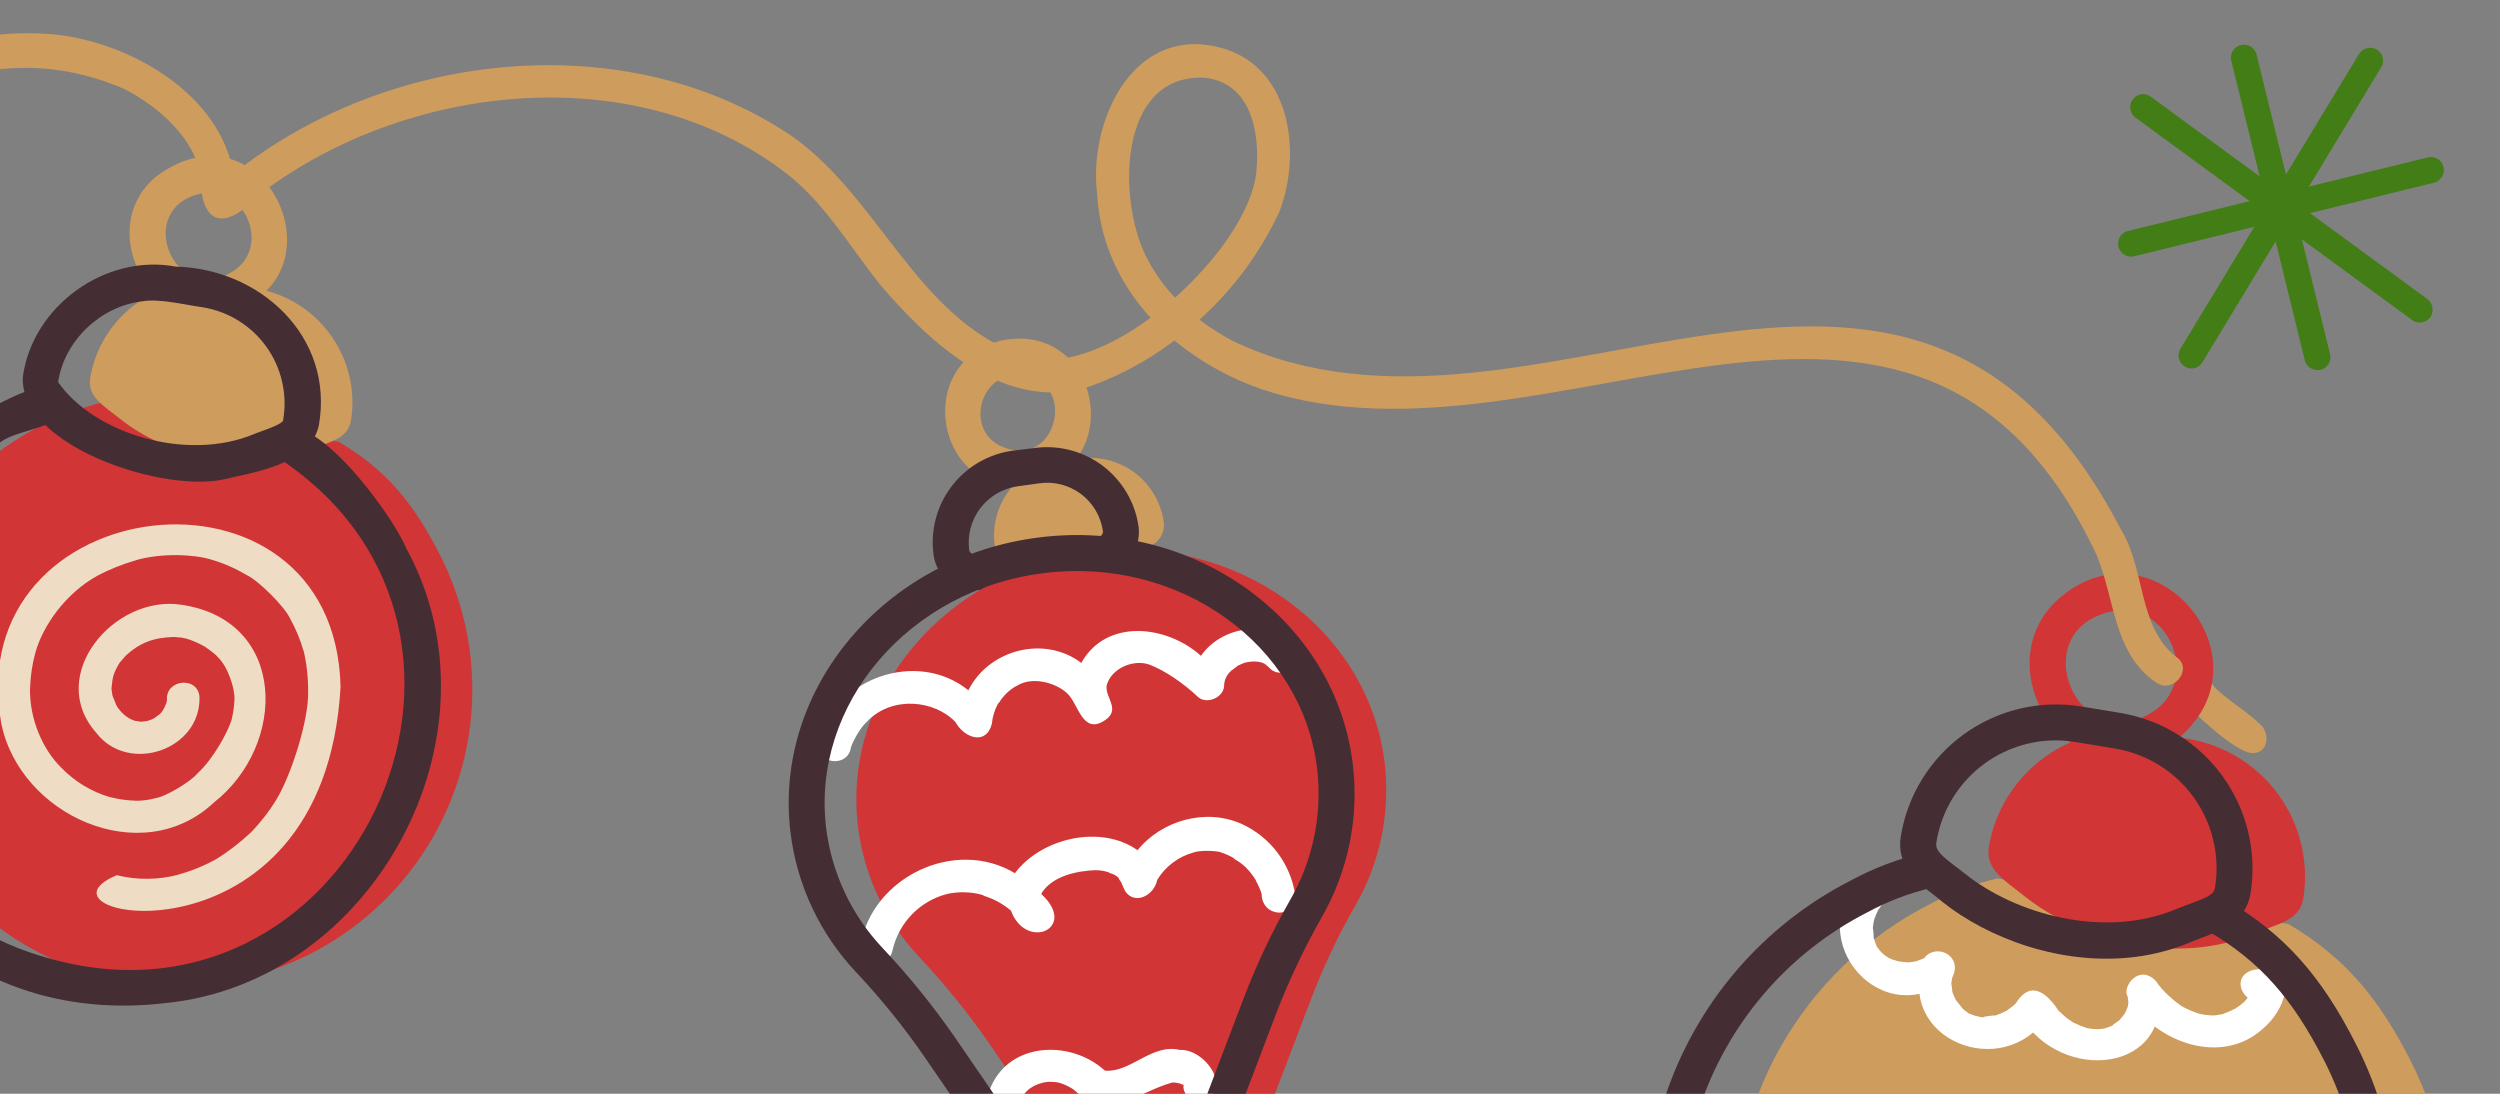 <svg width="80" height="35" viewBox="0 0 80 35" fill="none" xmlns="http://www.w3.org/2000/svg">
<rect x="0" y="0" width="80" height="35" fill="#808080" stroke="none"/>
<path d="M72.305 23.16C71.838 22.711 71.263 22.402 70.816 21.941L70.865 21.998C70.318 21.053 69.343 21.447 69.729 22.274C70.103 22.745 71.508 24.058 72.051 24.097C72.593 24.136 72.666 23.442 72.305 23.16Z" fill="#CE9C5C"/>
<path d="M74.213 11.84C74.112 11.853 74.009 11.829 73.924 11.771C73.839 11.713 73.778 11.627 73.753 11.527L71.391 1.901C71.378 1.799 71.403 1.695 71.462 1.611C71.521 1.526 71.608 1.466 71.708 1.442C71.809 1.418 71.914 1.432 72.005 1.48C72.095 1.529 72.165 1.61 72.2 1.707L74.562 11.333C74.576 11.386 74.579 11.442 74.571 11.496C74.563 11.55 74.544 11.603 74.515 11.649C74.487 11.696 74.449 11.737 74.404 11.769C74.359 11.8 74.308 11.823 74.255 11.835L74.213 11.84Z" fill="#437D15"/>
<path d="M77.481 10.319C77.429 10.327 77.376 10.325 77.325 10.311C77.274 10.297 77.227 10.272 77.186 10.239L68.294 3.733C68.221 3.663 68.176 3.569 68.167 3.468C68.158 3.367 68.185 3.267 68.245 3.185C68.304 3.103 68.391 3.046 68.489 3.023C68.588 3 68.691 3.014 68.78 3.062L77.673 9.568C77.762 9.635 77.822 9.734 77.839 9.844C77.856 9.953 77.83 10.066 77.766 10.157C77.732 10.202 77.689 10.239 77.64 10.267C77.591 10.295 77.537 10.312 77.481 10.319Z" fill="#437D15"/>
<path d="M70.182 11.789C70.087 11.8 69.991 11.778 69.91 11.727C69.817 11.669 69.751 11.576 69.725 11.468C69.701 11.361 69.719 11.248 69.777 11.154L75.49 1.726C75.547 1.634 75.638 1.568 75.743 1.542C75.847 1.515 75.958 1.53 76.052 1.583C76.1 1.611 76.142 1.647 76.176 1.691C76.209 1.735 76.233 1.785 76.247 1.839C76.26 1.892 76.263 1.948 76.254 2.003C76.245 2.057 76.226 2.109 76.196 2.156L70.483 11.583C70.451 11.638 70.408 11.685 70.356 11.721C70.304 11.756 70.244 11.78 70.182 11.789Z" fill="#437D15"/>
<path d="M68.215 8.213C68.115 8.217 68.016 8.185 67.938 8.123C67.859 8.06 67.805 7.971 67.787 7.872C67.769 7.774 67.786 7.672 67.837 7.585C67.887 7.498 67.967 7.432 68.062 7.4L77.689 5.037C77.741 5.023 77.796 5.02 77.85 5.027C77.903 5.035 77.955 5.053 78.001 5.081C78.048 5.108 78.088 5.145 78.121 5.188C78.153 5.232 78.176 5.281 78.189 5.334C78.217 5.441 78.202 5.555 78.147 5.65C78.091 5.746 78 5.816 77.894 5.845L68.267 8.207L68.215 8.213Z" fill="#437D15"/>
<path d="M10.842 14.14C12.341 15.02 13.231 16.091 14.079 17.758C14.931 19.429 15.269 21.317 15.049 23.18C14.828 25.044 14.06 26.801 12.842 28.228C11.623 29.655 10.008 30.689 8.202 31.198C6.396 31.707 4.479 31.67 2.694 31.09C0.91 30.51 -0.663 29.413 -1.825 27.939C-2.986 26.465 -3.685 24.68 -3.831 22.809C-3.978 20.938 -3.566 19.065 -2.649 17.428C-1.731 15.791 -0.349 14.463 1.324 13.612C1.965 13.284 2.641 13.031 3.339 12.859" fill="#D13535"/>
<path d="M7.118 9.055L8.183 9.229C9.147 9.39 10.008 9.925 10.579 10.717C11.15 11.509 11.385 12.495 11.232 13.46C11.127 14.063 10.504 14.14 9.944 14.388C7.86 15.265 5.311 14.588 3.814 13.381C3.335 12.997 2.793 12.705 2.886 12.093C3.049 11.131 3.585 10.272 4.378 9.703C5.17 9.135 6.155 8.901 7.118 9.055Z" fill="#CE9C5C"/>
<path d="M5.345 22.413C5.344 22.235 5.342 22.477 5.326 22.511C5.309 22.544 5.293 22.504 5.332 22.478C5.236 22.722 5.172 22.804 5.095 22.866L4.921 22.992C4.863 23.031 5.011 22.95 4.951 22.978C4.876 23.014 4.799 23.044 4.72 23.07C4.629 23.102 4.75 23.056 4.751 23.066L4.533 23.093C4.408 23.108 4.641 23.111 4.512 23.095L4.319 23.067C4.201 23.049 4.429 23.106 4.319 23.067L4.197 23.018C4.093 22.97 3.999 22.903 3.92 22.82C3.885 22.793 3.876 22.805 3.933 22.84C3.702 22.594 3.718 22.55 3.597 22.249C3.598 22.259 3.622 22.372 3.601 22.28L3.592 22.207C3.577 22.135 3.569 22.062 3.565 21.989C3.564 21.895 3.567 22.01 3.569 22.02C3.601 21.679 3.619 21.572 3.792 21.266L3.836 21.197L4.021 20.985C4.085 20.903 4.012 20.996 4.002 20.998C4.485 20.559 4.908 20.402 5.581 20.382C5.569 20.373 5.464 20.376 5.57 20.384L5.826 20.405L5.977 20.439C6.179 20.503 6.374 20.588 6.557 20.695L6.534 20.676C6.662 20.776 6.866 20.899 6.966 21.024C7.287 21.321 7.522 22.03 7.503 22.391C7.493 22.616 7.46 22.838 7.405 23.056C7.283 23.43 6.829 24.286 6.317 24.75C6.097 25.019 5.301 25.486 5.022 25.53C4.799 25.593 4.569 25.625 4.338 25.625C4.233 25.627 4.348 25.624 4.359 25.622C4.084 25.617 3.811 25.58 3.544 25.512C3.501 25.506 3.417 25.506 3.534 25.513C2.936 25.341 2.395 25.015 1.963 24.568C1.377 23.997 0.929 23.009 0.961 21.982C0.961 21.982 0.955 22.11 0.964 22.003C0.975 21.626 1.032 21.251 1.132 20.886C1.373 20.014 2.109 18.975 3.126 18.418C3.514 18.215 3.921 18.052 4.342 17.931C4.434 17.91 4.342 17.931 4.321 17.934C5.165 17.683 6.236 17.741 6.763 17.908C7.153 18.021 7.527 18.184 7.876 18.393C8.255 18.558 9.119 19.421 9.281 19.791C9.468 20.123 9.614 20.477 9.716 20.844C9.716 20.844 9.69 20.721 9.711 20.802C9.812 21.228 9.862 21.664 9.86 22.102C9.895 22.993 9.327 24.802 8.835 25.6C8.6 25.984 8.322 26.34 8.006 26.66C7.931 26.733 8.015 26.649 8.015 26.649C7.686 26.957 7.328 27.234 6.947 27.476C6.558 27.695 6.144 27.866 5.713 27.985C5.622 28.017 5.734 27.983 5.744 27.982C5.087 28.159 4.396 28.168 3.735 28.007C0.517 29.351 10.377 31.291 10.898 21.974C10.711 14.188 -1.305 15.632 0.039 23.139C0.621 26.081 4.529 27.867 6.852 25.674C9.197 23.827 9.194 19.854 5.812 19.353C3.663 19.016 1.452 21.606 3.08 23.45C4.109 24.789 6.446 23.996 6.383 22.286C6.312 21.62 5.274 21.748 5.345 22.413Z" fill="#EFDCC4"/>
<path d="M5.251 32.103C-5.827 33.379 -10.454 18.266 -0.533 13.148C0.122 12.91 1.672 11.803 2.082 12.817C2.286 13.708 0.566 13.688 -0.008 14.169C-7.005 17.516 -6.158 28.361 1.27 30.579C11.167 33.684 17.462 20.318 8.95 14.682C8.819 14.604 8.724 14.477 8.686 14.33C8.648 14.183 8.671 14.026 8.748 13.895C9.771 12.705 12.494 16.344 13.001 17.546C16.249 23.491 11.98 31.466 5.251 32.103Z" fill="#452D34"/>
<path d="M6.979 10.06C4.582 10.449 3.088 7.123 5.052 5.607C8.597 3.064 11.26 9.218 6.979 10.06ZM6.502 6.177C4.165 6.622 5.635 10.014 7.559 8.608C8.628 7.781 7.804 5.965 6.502 6.177Z" fill="#CE9C5C"/>
<path d="M7.041 15.364C4.986 15.712 0.607 14.205 0.732 12.05C1.044 9.788 3.378 8.111 5.622 8.531C8.328 8.599 10.692 10.774 10.206 13.595C9.953 14.88 8.054 15.124 7.041 15.364ZM4.557 9.642C3.227 9.794 2.055 10.897 1.86 12.228C3 13.869 5.958 14.791 8.124 13.893C8.395 13.775 9.118 13.571 9.066 13.409C9.198 12.594 9.002 11.761 8.52 11.091C8.039 10.422 7.312 9.97 6.499 9.835C5.963 9.764 5.093 9.544 4.557 9.642Z" fill="#452D34"/>
<path d="M32.861 15.546C29.909 15.877 29.187 11.55 32.089 10.888C35.271 10.286 36.072 15.088 32.861 15.546ZM32.436 12.005C31.351 12.095 30.963 13.65 31.917 14.218C33.86 15.276 34.626 11.904 32.436 12.005Z" fill="#CE9C5C"/>
<path d="M36.626 17.518L32.648 18.078C32.458 18.104 32.266 18.055 32.114 17.939C31.96 17.824 31.86 17.653 31.833 17.463C31.745 16.837 31.909 16.201 32.29 15.696C32.671 15.191 33.236 14.858 33.863 14.77L34.546 14.674C35.173 14.585 35.809 14.75 36.314 15.13C36.819 15.511 37.151 16.077 37.24 16.703C37.267 16.893 37.217 17.085 37.101 17.238C36.986 17.391 36.816 17.492 36.626 17.518Z" fill="#CE9C5C"/>
<path d="M31.319 18.876C30.981 18.918 30.64 18.825 30.37 18.617C30.1 18.41 29.923 18.105 29.875 17.768C29.821 17.383 29.844 16.991 29.941 16.614C30.038 16.238 30.208 15.884 30.443 15.574C30.676 15.263 30.969 15.002 31.304 14.804C31.639 14.607 32.01 14.477 32.395 14.423L33.09 14.338C33.475 14.284 33.867 14.306 34.243 14.403C34.62 14.5 34.974 14.671 35.285 14.905C35.595 15.139 35.856 15.431 36.054 15.766C36.251 16.101 36.381 16.472 36.435 16.857C36.479 17.199 36.387 17.545 36.178 17.819C35.969 18.094 35.66 18.274 35.318 18.322L31.341 18.884L31.319 18.876ZM32.555 15.563C32.081 15.632 31.654 15.886 31.365 16.268C31.077 16.651 30.951 17.132 31.015 17.607C31.022 17.646 31.045 17.681 31.077 17.704C31.11 17.727 31.149 17.738 31.189 17.733L35.166 17.171C35.206 17.163 35.241 17.141 35.264 17.109C35.287 17.077 35.297 17.037 35.293 16.997C35.26 16.762 35.181 16.536 35.06 16.332C34.939 16.128 34.78 15.949 34.59 15.807C34.4 15.665 34.184 15.562 33.954 15.503C33.724 15.445 33.485 15.432 33.25 15.467L32.555 15.563Z" fill="#452D34"/>
<path d="M44.306 24.395C43.78 20.107 39.583 17.081 34.932 17.652C30.281 18.224 26.93 22.176 27.457 26.464C27.651 28.02 28.336 29.475 29.41 30.618C30.218 31.476 30.961 32.392 31.633 33.359L36.166 39.969C36.909 41.047 38.571 40.854 39.032 39.627L41.926 32.043C42.323 30.988 42.804 29.967 43.364 28.989C44.167 27.6 44.498 25.988 44.306 24.395Z" fill="#D13535"/>
<path d="M34.612 34.703C34.612 34.71 34.613 34.717 34.616 34.723C34.619 34.729 34.624 34.734 34.629 34.739L34.626 34.714L34.612 34.703Z" fill="white"/>
<path d="M37.754 33.598C36.853 33.382 36.189 34.328 35.359 34.261C34.113 33.128 31.74 33.367 31.52 35.523C31.434 36.197 32.464 36.345 32.561 35.679C32.557 35.483 32.61 35.289 32.714 35.123C32.739 35.067 32.73 35.079 32.695 35.136C32.854 34.8 33.303 34.598 33.663 34.617L33.602 34.624C33.851 34.594 34.129 34.718 34.347 34.859C35.498 35.909 36.381 34.947 37.524 34.638L37.503 34.641C37.626 34.635 37.748 34.66 37.86 34.713L37.87 34.711C37.882 34.731 37.885 34.752 37.873 34.732C37.835 35.032 38.173 35.296 38.452 35.251C39.505 34.9 38.57 33.55 37.754 33.598ZM33.06 34.764C33.059 34.754 33.08 34.752 33.099 34.739L33.06 34.764ZM37.867 34.691C37.866 34.68 37.866 34.68 37.856 34.681C37.855 34.671 37.842 34.652 37.855 34.671C37.867 34.691 37.862 34.649 37.867 34.691Z" fill="white"/>
<path d="M30.241 28.631C30.232 28.633 30.264 28.639 30.282 28.616L30.241 28.631Z" fill="white"/>
<path d="M35.441 27.887L35.508 27.91L35.441 27.887Z" fill="white"/>
<path d="M39.471 27.414L39.507 27.443L39.471 27.414Z" fill="white"/>
<path d="M40.178 28.094C40.179 28.105 40.191 28.114 40.193 28.125C40.192 28.119 40.191 28.113 40.188 28.108C40.186 28.103 40.182 28.098 40.178 28.094Z" fill="white"/>
<path d="M39.734 26.366C38.585 25.853 37.179 26.247 36.401 27.207C35.224 26.371 33.318 26.816 32.477 27.942C30.565 26.796 27.928 28.058 27.54 30.224C27.432 30.89 28.464 31.048 28.57 30.371C28.672 29.95 28.886 29.563 29.189 29.253C29.493 28.944 29.874 28.721 30.293 28.61L30.282 28.612C30.674 28.522 31.081 28.534 31.467 28.645L31.436 28.649C31.413 28.631 31.48 28.665 31.491 28.663L31.48 28.665C31.799 28.762 32.094 28.923 32.349 29.138C32.837 30.448 34.506 29.705 33.329 28.617L33.326 28.596C33.328 28.607 33.328 28.607 33.317 28.608C33.328 28.607 33.336 28.584 33.334 28.574C33.688 28.025 34.459 27.867 35.078 27.844L35.047 27.847C35.181 27.845 35.315 27.864 35.444 27.904C35.456 27.913 35.508 27.917 35.511 27.938C35.624 27.962 35.726 28.019 35.806 28.102L35.769 28.064L35.807 28.112L35.809 28.133C35.835 28.174 35.864 28.213 35.897 28.249L35.848 28.192C35.892 28.207 35.959 28.494 35.913 28.289C36.096 29.015 36.9 28.779 37.034 28.151C37.292 27.727 37.703 27.416 38.182 27.283L38.171 27.285C38.412 27.192 38.965 27.229 39.054 27.271C39.198 27.316 39.336 27.377 39.467 27.452C39.468 27.462 39.512 27.478 39.503 27.49C39.633 27.562 39.754 27.65 39.861 27.752C39.98 27.87 40.084 28.003 40.174 28.145C40.187 28.165 40.204 28.215 40.189 28.185C40.268 28.325 40.332 28.473 40.38 28.626C40.362 28.565 40.382 28.636 40.384 28.657L40.374 28.574C40.345 29.368 41.471 29.44 41.444 28.622C41.368 28.133 41.172 27.671 40.874 27.278C40.575 26.884 40.183 26.57 39.734 26.366ZM33.362 28.802C33.358 28.799 33.355 28.794 33.352 28.789C33.349 28.784 33.348 28.778 33.348 28.773C33.349 28.783 33.361 28.792 33.362 28.802ZM33.315 28.671C33.322 28.655 33.324 28.636 33.319 28.618C33.322 28.649 33.325 28.67 33.315 28.671ZM37.039 28.109L37.058 28.085C37.1 28.006 37.058 28.085 37.039 28.109Z" fill="white"/>
<path d="M33.323 28.58C33.328 28.574 33.331 28.566 33.331 28.557C33.333 28.568 33.333 28.568 33.323 28.58Z" fill="white"/>
<path d="M38.187 27.241C38.251 27.244 38.26 27.232 38.237 27.224L38.187 27.241Z" fill="white"/>
<path d="M31.928 22.533L31.958 22.508L31.928 22.533Z" fill="white"/>
<path d="M40.509 21.267C40.475 21.25 40.42 21.235 40.51 21.277L40.509 21.267Z" fill="white"/>
<path d="M41.417 20.682C40.612 19.79 39.083 20.041 38.43 20.986C37.339 20.003 35.404 19.776 34.601 21.213C33.416 20.316 31.639 20.787 30.988 22.089C29.328 20.754 26.663 21.714 26.2 23.773C26.082 24.441 27.123 24.598 27.229 23.921C27.258 23.812 27.483 23.321 27.749 23.088C27.711 23.124 27.816 23.027 27.758 23.076C28.563 22.25 29.921 22.41 30.576 23.109C30.86 23.622 31.564 23.863 31.741 23.156C31.76 22.938 31.824 22.725 31.928 22.532C31.936 22.51 31.963 22.475 31.956 22.508C32.096 22.269 32.297 22.073 32.54 21.941C32.53 21.942 32.53 21.942 32.531 21.952C33.068 21.602 33.904 21.889 34.212 22.252C34.519 22.615 34.664 23.45 35.295 23.088C35.925 22.727 35.338 22.324 35.415 21.925C35.578 21.357 36.303 21.089 36.789 21.271C37.275 21.454 37.885 21.875 38.327 22.294C38.601 22.556 39.143 22.331 39.171 21.959C39.171 21.872 39.188 21.786 39.221 21.706C39.255 21.626 39.305 21.553 39.367 21.492C39.349 21.516 39.341 21.538 39.395 21.468L39.375 21.47L39.403 21.446C39.394 21.457 39.394 21.457 39.395 21.468L39.607 21.305L39.597 21.306L39.837 21.203L39.868 21.199C40.038 21.157 40.215 21.157 40.385 21.199L40.364 21.201C40.424 21.215 40.48 21.24 40.531 21.276L40.51 21.278C40.567 21.313 40.699 21.445 40.579 21.322C40.983 21.863 41.84 21.21 41.417 20.682ZM36.112 21.249L36.133 21.247C36.193 21.218 36.143 21.245 36.112 21.249Z" fill="white"/>
<path d="M40.319 21.194C40.298 21.196 40.298 21.196 40.364 21.21L40.319 21.194Z" fill="white"/>
<path d="M32.491 21.967C32.482 21.979 32.493 21.977 32.532 21.951L32.491 21.967Z" fill="white"/>
<path d="M39.559 21.337L39.599 21.311C39.591 21.312 39.583 21.315 39.576 21.32C39.569 21.324 39.564 21.33 39.559 21.337Z" fill="white"/>
<path d="M36.196 41.349L36.186 41.35C35.785 41.396 35.379 41.333 35.012 41.166C34.644 41 34.329 40.737 34.099 40.405L29.567 33.795C28.914 32.851 28.192 31.957 27.405 31.121C26.243 29.893 25.503 28.326 25.297 26.648C24.732 22.049 28.309 17.805 33.272 17.195C38.235 16.586 42.723 19.839 43.288 24.439C43.498 26.155 43.142 27.894 42.273 29.39C41.735 30.344 41.265 31.335 40.867 32.355L37.983 39.939C37.843 40.315 37.602 40.645 37.286 40.893C36.971 41.142 36.594 41.3 36.196 41.349ZM33.412 18.337C29.083 18.869 25.951 22.542 26.438 26.508C26.618 27.946 27.252 29.29 28.248 30.343C29.072 31.218 29.832 32.154 30.52 33.141L35.051 39.751C35.161 39.91 35.31 40.036 35.486 40.117C35.66 40.197 35.854 40.229 36.046 40.208C36.238 40.187 36.421 40.112 36.574 39.993C36.727 39.874 36.844 39.715 36.911 39.533L39.795 31.949C40.207 30.869 40.703 29.822 41.275 28.817C42.017 27.535 42.322 26.048 42.146 24.579C41.659 20.613 37.742 17.806 33.412 18.337Z" fill="#452D34"/>
<path d="M73.228 29.568C75.046 30.641 76.11 31.933 77.136 33.936C78.164 35.953 78.572 38.229 78.305 40.477C78.04 42.725 77.113 44.844 75.643 46.566C74.172 48.287 72.224 49.533 70.045 50.148C67.866 50.762 65.554 50.715 63.401 50.015C61.248 49.315 59.352 47.991 57.951 46.213C56.551 44.434 55.709 42.28 55.533 40.023C55.357 37.766 55.855 35.507 56.962 33.533C58.071 31.559 59.739 29.958 61.757 28.932C62.437 28.566 63.161 28.29 63.911 28.109" fill="#CE9C5C"/>
<path d="M68.744 23.436L70.034 23.647C71.195 23.842 72.232 24.487 72.92 25.443C73.608 26.398 73.89 27.587 73.706 28.75C73.585 29.481 72.838 29.573 72.147 29.869C69.644 30.935 66.571 30.111 64.758 28.658C64.184 28.191 63.53 27.839 63.641 27.109C63.836 25.948 64.481 24.91 65.437 24.223C66.392 23.535 67.581 23.252 68.744 23.436Z" fill="#D13535"/>
<path d="M59.772 27.967C57.491 29.733 60.022 33.09 62.35 31.371L61.557 30.752C60.654 33.265 64.101 34.644 65.507 32.532L64.674 32.529C65.951 34.691 69.577 34.351 69.059 31.506L68.162 32.017C69.056 33.372 71.097 34.112 72.415 32.917C73.093 32.349 73.613 31.094 72.307 31.012C71.354 31.056 71.588 32.112 72.541 32.143L72.098 31.544L72.07 31.653C72.07 31.653 72.11 31.553 72.086 31.608C72.035 31.77 71.948 31.917 71.833 32.04L71.795 32.076C71.76 32.133 71.871 32.014 71.824 32.052C71.731 32.136 71.631 32.212 71.525 32.278C71.466 32.317 71.525 32.278 71.555 32.264C71.423 32.333 71.285 32.392 71.144 32.441L71.196 32.434C71.047 32.472 70.894 32.494 70.741 32.501C70.741 32.501 70.856 32.497 70.793 32.494C70.633 32.489 70.475 32.466 70.321 32.426C70.321 32.426 70.409 32.457 70.353 32.433C70.163 32.37 69.981 32.291 69.807 32.194C69.635 32.078 69.202 31.731 68.993 31.398C68.448 30.822 67.898 31.585 68.082 31.879C68.096 31.947 68.104 32.017 68.107 32.086C68.124 31.874 68.104 32.224 68.075 32.248C68.181 31.993 67.911 32.627 68.019 32.392C68.003 32.437 67.744 32.732 67.865 32.601C67.849 32.645 67.468 32.882 67.635 32.787C67.621 32.842 67.181 32.949 67.397 32.901C67.311 32.921 67.224 32.931 67.136 32.933C67.033 32.935 66.93 32.926 66.828 32.907C66.806 32.9 66.634 32.879 66.774 32.893C66.64 32.853 66.511 32.802 66.386 32.74C66.363 32.722 66.208 32.667 66.339 32.704C66.15 32.622 66.002 32.45 65.85 32.322L65.86 32.32C65.359 31.581 64.892 31.48 64.506 32.107C64.471 32.164 64.091 32.422 64.238 32.33C64.106 32.399 63.969 32.458 63.828 32.507C63.767 32.525 63.776 32.513 63.848 32.494C63.919 32.474 63.316 32.548 63.517 32.545C63.426 32.577 63.238 32.505 63.152 32.495C63.337 32.546 62.975 32.432 62.952 32.404C63.111 32.5 62.846 32.322 62.822 32.293C62.797 32.264 62.691 32.172 62.787 32.266C62.883 32.359 62.623 32.054 62.585 31.995C62.67 32.175 62.472 31.767 62.466 31.715C62.514 32.015 62.415 31.215 62.442 31.518C62.426 31.477 62.515 31.087 62.467 31.293C62.833 30.584 61.971 30.174 61.586 30.643L61.618 30.639C61.517 30.689 61.413 30.73 61.306 30.761C61.314 30.739 61.419 30.737 61.348 30.756C61.231 30.781 61.113 30.796 60.994 30.799C60.931 30.797 61.046 30.793 61.046 30.793C60.928 30.788 60.81 30.775 60.694 30.752C60.574 30.725 60.759 30.776 60.682 30.743C60.593 30.722 60.508 30.69 60.427 30.648L60.404 30.63C60.268 30.549 60.153 30.436 60.069 30.302C60.019 30.234 60.103 30.319 60.083 30.332C60.063 30.345 59.979 30.081 59.961 30.02C59.943 29.959 59.961 30.105 59.959 30.01C59.959 29.915 59.928 29.582 59.929 29.761C59.932 29.641 59.95 29.522 59.98 29.407C59.999 29.299 59.949 29.495 59.988 29.385C60.025 29.282 60.07 29.181 60.12 29.084C60.121 29.094 60.059 29.186 60.103 29.117C60.147 29.049 60.265 28.897 60.267 28.908C60.268 28.918 60.192 28.98 60.239 28.943C60.965 28.59 60.489 27.542 59.773 27.978L59.772 27.967Z" fill="white"/>
<path d="M66.169 50.798C63.718 51.098 61.235 50.637 59.055 49.478C56.874 48.318 55.103 46.517 53.982 44.317C53.267 42.911 52.836 41.379 52.712 39.807C52.59 38.235 52.778 36.654 53.266 35.154C53.754 33.655 54.533 32.266 55.558 31.068C56.582 29.869 57.834 28.884 59.239 28.169C59.959 27.78 60.728 27.488 61.524 27.298C61.668 27.273 61.816 27.303 61.939 27.383C62.061 27.462 62.149 27.586 62.184 27.727C62.218 27.869 62.198 28.019 62.126 28.147C62.055 28.274 61.937 28.369 61.798 28.413C61.089 28.582 60.406 28.843 59.764 29.19C57.198 30.498 55.256 32.772 54.365 35.512C53.475 38.251 53.708 41.233 55.014 43.8C56.028 45.788 57.629 47.416 59.599 48.464C61.57 49.511 63.815 49.927 66.029 49.656C67.283 49.502 68.501 49.128 69.625 48.55C72.191 47.242 74.133 44.968 75.023 42.229C75.914 39.489 75.681 36.508 74.375 33.94C73.348 31.927 72.31 30.769 70.685 29.809C70.554 29.732 70.459 29.605 70.421 29.458C70.384 29.31 70.405 29.154 70.483 29.023C70.561 28.892 70.687 28.797 70.834 28.759C70.982 28.721 71.138 28.743 71.27 28.82C73.086 29.883 74.283 31.222 75.397 33.425C78.408 39.326 76.042 46.572 70.141 49.583C68.898 50.217 67.555 50.628 66.169 50.798Z" fill="#452D34"/>
<path d="M68.239 24.227C65.425 24.647 63.739 20.87 65.993 19.065C68.994 16.642 72.676 21.048 69.761 23.577C69.326 23.935 68.798 24.16 68.239 24.227ZM67.654 19.547C64.636 20.117 66.534 24.5 69.02 22.688C70.385 21.614 69.359 19.274 67.654 19.547Z" fill="#D13535"/>
<path d="M68.309 30.624C65.962 30.912 63.608 30.021 62.147 28.852L61.901 28.65C61.379 28.261 60.669 27.716 60.826 26.759C61.041 25.445 61.769 24.27 62.849 23.492C63.928 22.714 65.272 22.395 66.587 22.605L67.867 22.817C69.177 23.037 70.348 23.766 71.126 24.844C71.904 25.922 72.225 27.264 72.02 28.577C71.87 29.502 71.082 29.778 70.517 29.984L70.125 30.138C69.545 30.384 68.934 30.548 68.309 30.624ZM65.311 23.721C64.48 23.824 63.704 24.194 63.101 24.775C62.497 25.357 62.099 26.118 61.966 26.945C61.921 27.183 62.067 27.344 62.589 27.733L62.87 27.951C64.495 29.259 67.355 30.067 69.678 29.075L70.121 28.905C70.686 28.699 70.844 28.616 70.881 28.401C71.044 27.389 70.801 26.353 70.202 25.52C69.605 24.687 68.701 24.125 67.69 23.956L66.41 23.744C66.047 23.685 65.677 23.677 65.311 23.721Z" fill="#452D34"/>
<path d="M69.638 21.019C68.402 20.054 68.661 18.209 67.86 16.927C61.029 3.781 49.124 15.476 39.481 10.927C39.096 10.727 38.728 10.493 38.384 10.23C39.466 9.257 40.339 8.074 40.95 6.753C41.681 4.808 41.275 2.023 38.945 1.498C36.212 0.864 34.827 3.922 35.108 6.206C35.193 7.755 35.842 9.098 36.817 10.169C35.571 11.091 34.197 11.661 33.089 11.48C29.297 10.471 28.142 6.039 24.977 4.12C19.68 0.808 12.278 1.717 7.47 5.563C7.058 3.064 4.309 1.441 1.93 1.122C-4.802 0.368 -8.929 7.008 -14.652 9.239C-16.77 10.268 -19.53 10.017 -21.4 8.866C-20.267 7.682 -19.348 6.311 -18.683 4.813C-18.267 3.739 -18.058 2.27 -18.919 1.353C-22.915 -1.497 -26.583 5.445 -23.039 8.994C-27.114 12.624 -33.163 13.999 -38.52 13.972C-39.193 13.981 -39.066 15.019 -38.392 15.01C-32.763 15.025 -26.458 13.502 -22.229 9.664L-21.931 9.859C-12.07 15.414 -5.696 -1.335 3.986 2.851C5.056 3.404 6.291 4.454 6.426 5.723C6.44 7.302 7.295 7.313 8.242 6.269C12.988 2.609 20.518 1.79 25.35 5.697C26.479 6.654 27.225 7.922 28.136 9.075C29.7 10.916 31.951 13.032 34.57 12.468C35.655 12.119 36.673 11.588 37.581 10.897C38.422 11.585 39.379 12.117 40.408 12.468C49.667 15.525 61.328 5.526 67.087 17.749C67.68 19.152 67.624 20.919 69.002 21.845C69.553 22.22 70.201 21.392 69.638 21.019ZM-22.691 2.902C-20.662 0.461 -18.311 2.006 -19.841 4.828C-20.464 6.079 -21.276 7.228 -22.247 8.232C-23.559 6.992 -24.038 5.143 -22.691 2.902ZM36.655 8.166C35.769 6.356 35.775 2.372 38.539 2.486C40.034 2.639 40.325 4.237 40.204 5.485C40.083 6.733 38.969 8.303 37.602 9.525C37.217 9.124 36.898 8.665 36.655 8.166Z" fill="#CE9C5C"/>
</svg>
